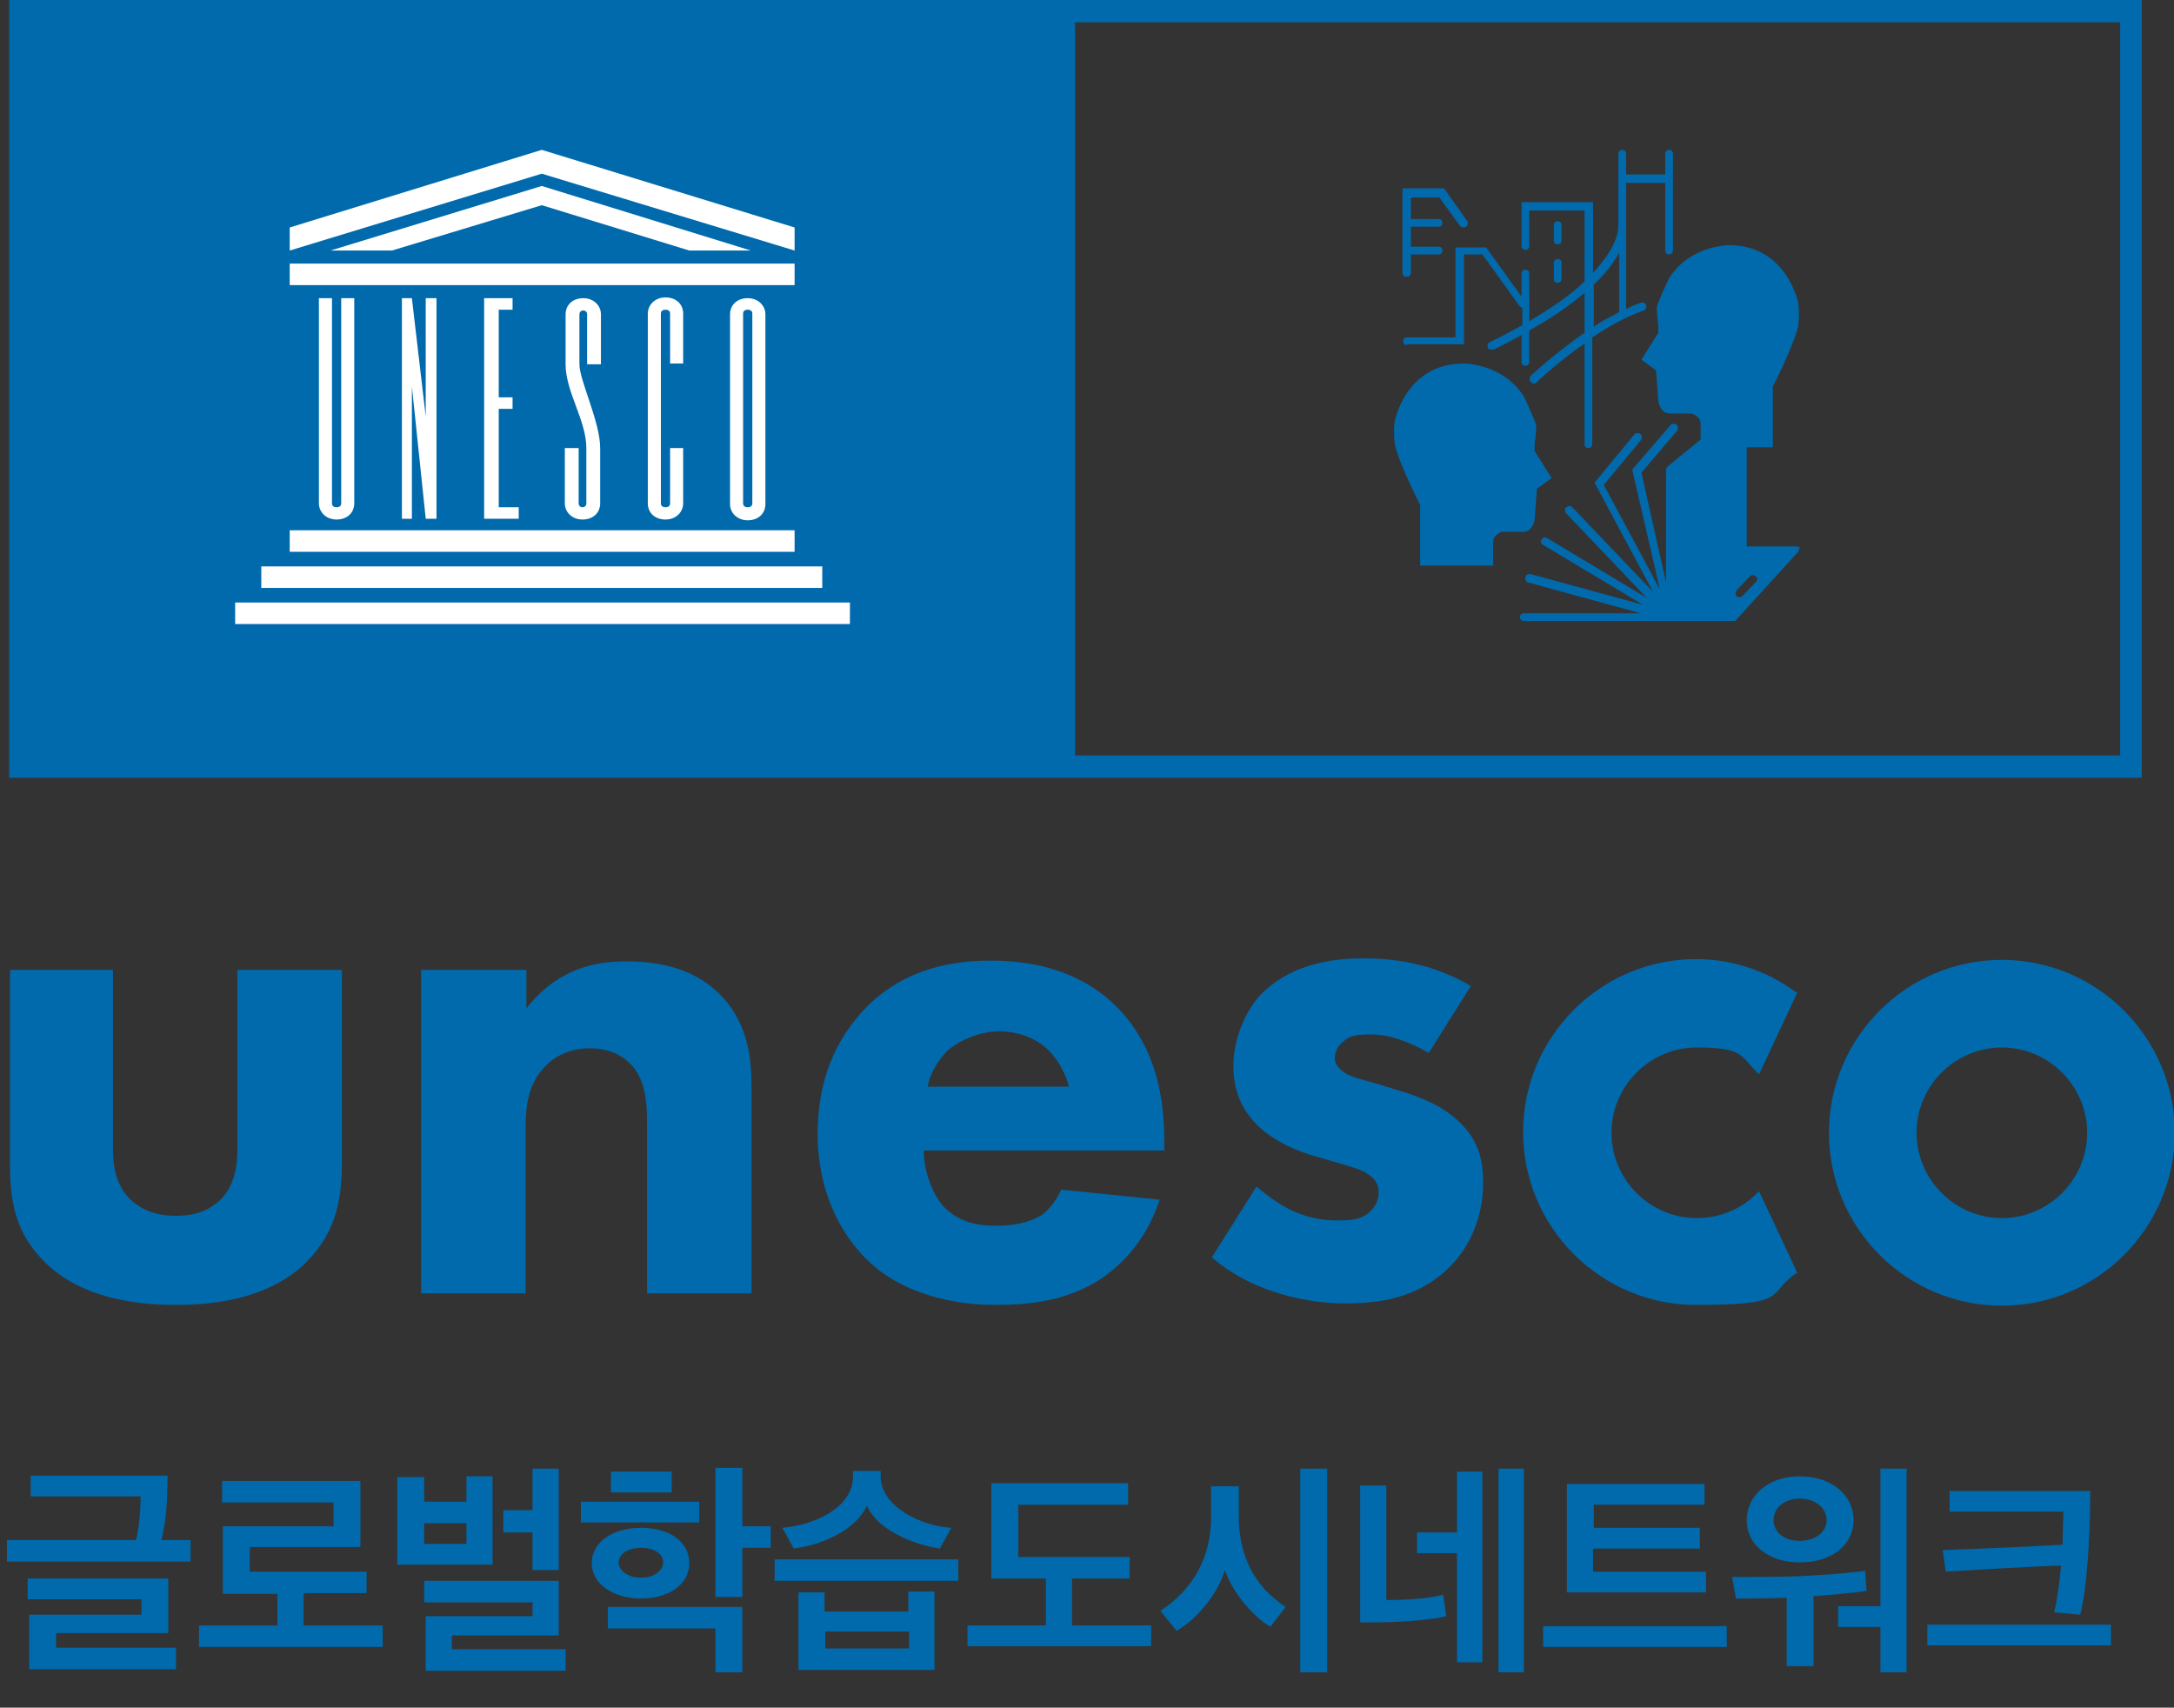 <svg xmlns="http://www.w3.org/2000/svg" id="_&#xB808;&#xC774;&#xC5B4;_1" data-name="&#xB808;&#xC774;&#xC5B4; 1" viewBox="0 0 282.9 222.2"><rect x="0" y="0" width="282.9" height="222.2" fill="#333333" stroke="none"/><defs><style>      .cls-1 {        fill: #006aad;      }      .cls-1, .cls-2 {        stroke-width: 0px;      }      .cls-2 {        fill: #fff;      }    </style></defs><g><path class="cls-1" d="M1.2,101.2h277.5V0H1.2v101.2ZM275.9,98.3h-136V2.9h136v95.4Z"></path><g><path class="cls-1" d="M260.5,124.9c-12.4,0-22.5,10.1-22.5,22.5s10.1,22.5,22.5,22.5,22.5-10.1,22.5-22.5-10.1-22.5-22.5-22.5M260.5,158.5c-6.1,0-11.1-5-11.1-11.1s5-11.1,11.1-11.1,11.1,5,11.1,11.1-5,11.1-11.1,11.1"></path><path class="cls-1" d="M14.7,126.2v23.2c0,1.9.2,4.8,2.4,6.8.9.8,2.6,2,5.7,2s4.5-.9,5.8-2c2-1.9,2.3-4.7,2.3-6.8v-23.2h13.6v24.6c0,4.8-.5,9.3-4.7,13.5-4.8,4.7-11.9,5.5-16.9,5.5s-12.2-.8-17-5.5c-3.9-3.8-4.6-8-4.6-12.7v-25.4h13.6Z"></path><path class="cls-1" d="M54.9,126.2h13.6v5c4.2-5.3,9.1-6.1,13-6.1s8.5.7,12.1,4.2c4,4,4.2,9,4.2,12.4v26.6h-13.6v-21.6c0-2.7,0-6.2-2.3-8.4-1-1-2.7-1.9-5.2-1.9s-4.6,1.1-5.7,2.3c-2.3,2.3-2.6,5.3-2.6,8v21.6h-13.6v-42.1Z"></path><path class="cls-1" d="M228.6,155.3c-2.1,2.1-4.9,3.2-7.8,3.2-6.1,0-11.1-5-11.1-11.1s5-11.1,11.1-11.1,5.7,1.1,7.8,3.2l.3.3,5-10.7h-.2c-3.8-2.8-8.3-4.3-13-4.3-12.4,0-22.5,10.1-22.5,22.5s10.1,22.5,22.5,22.5,9.1-1.4,13-4.1h.2c0-.1-5-10.7-5-10.7l-.3.3Z"></path><path class="cls-1" d="M151.6,149.7h-31.4c0,2.3.9,5.3,2.5,7.2,2.1,2.3,4.9,2.6,7,2.6s4.1-.4,5.5-1.2c.2,0,1.8-1.1,2.9-3.5l12.8,1.3c-1.9,5.9-5.7,9.1-8.1,10.6-4.1,2.5-8.6,3.1-13.3,3.1s-11.9-1.1-16.8-6c-3.7-3.7-6.3-9.3-6.3-16.2s2.2-12.3,6.4-16.6c5.1-5.1,11.4-6,16.1-6s11.5.9,16.7,6.3c5,5.3,5.9,11.9,5.9,17.1v1.4ZM139.1,141.5c0-.4-.8-3-2.7-4.9-1.5-1.4-3.7-2.4-6.4-2.4s-5.6,1.4-6.9,2.7c-1,1.1-2,2.6-2.4,4.5h18.4Z"></path><path class="cls-1" d="M185.9,137c-2.1-1.2-4.8-2.4-7.5-2.4s-3,.4-3.9,1.2c-.5.5-.8,1.2-.8,1.9,0,.9.7,1.5,1.3,1.9.9.6,2.4.9,4.1,1.4l3.6,1.1c2.4.8,4.8,1.7,7,3.7,2.5,2.3,3.3,4.8,3.3,8,0,5.6-2.5,9.2-4.3,11-4.2,4.2-9.3,4.8-13.7,4.8s-11.8-1.2-17.3-6l5.8-9.2c1.3,1.1,3.2,2.5,4.6,3.1,1.9.9,3.9,1.3,5.7,1.3s3,0,4.2-.9c.9-.7,1.4-1.7,1.4-2.7s-.3-1.7-1.5-2.5c-.9-.6-2.2-.9-4.2-1.5l-3.4-1c-2.5-.8-5-2.1-6.8-3.9-2-2.1-3-4.4-3-7.7s1.6-7.5,4.1-9.7c3.8-3.5,8.9-4.2,12.8-4.2,6.2,0,10.6,1.6,14,3.6l-5.4,8.6Z"></path></g><g><path class="cls-1" d="M21,200.4h3.8v2.8H.9v-2.8h16.8c.4-1.5.6-4,.6-5.7H4v-2.7h17.8c0,3.4-.2,6.1-.8,8.4ZM3.8,217.2v-7.1h14.6v-2H3.6v-2.7h18.3v7.1H7.3v1.9h15.6v2.8H3.8Z"></path><path class="cls-1" d="M39.5,207.4v4.1h10.3v2.8h-23.9v-2.8h10.2v-4.1h-7.1v-8.8h14.4v-3.1h-14.5v-2.8h18v8.6h-14.4v3.2h15.2v2.8h-8Z"></path><path class="cls-1" d="M51.7,203.7v-11.5h3.5v3.2h5.5v-3.3h3.4v11.5h-12.5ZM60.7,198.2h-5.5v2.7h5.5v-2.7ZM55.4,217.4v-7.1h13.9v-1.8h-14.1v-2.8h17.5v7.1h-13.9v1.8h14.8v2.8h-18.2ZM69.3,204.3v-4.9h-3.8v-2.9h3.8v-5.4h3.4v13.2h-3.4Z"></path><path class="cls-1" d="M75.6,198.1v-2.7h15.4v2.7h-15.4ZM83.4,208c-3.6,0-6.4-1.9-6.4-4.6s2.7-4.6,6.4-4.6,6.3,1.8,6.3,4.6-2.7,4.6-6.3,4.6ZM96.6,209.1v8.5h-3.5v-5.7h-14v-2.8h17.5ZM79.5,191.5h7.9v2.7h-7.9v-2.7ZM83.4,205.3c1.5,0,2.9-.8,2.9-2s-1.3-1.9-2.9-1.9-2.9.8-2.9,1.9,1.3,2,2.9,2ZM96.6,201.4v6.4h-3.5v-16.8h3.5v7.6h3.7v2.8h-3.7Z"></path><path class="cls-1" d="M100.8,205.7v-2.8h23.9v2.8h-23.9ZM103.3,201.5l-1.5-2.7c4.4-.4,9.2-2.7,9.2-6.7v-.7h3.6v.7c0,4,5.4,6.5,9.2,6.7l-1.5,2.7c-3.5-.5-8.2-2.5-9.5-5.6-1.3,3.1-5.7,5.1-9.5,5.6ZM103.9,217.3v-10.1h3.4v2.5h10.9v-2.6h3.4v10.2h-17.8ZM118.3,212.3h-10.9v2.2h10.9v-2.2Z"></path><path class="cls-1" d="M139.5,205.4v6.1h10.3v2.7h-23.9v-2.7h10.2v-6.1h-7.1v-12.4h17.8v2.8h-14.3v6.8h14.5v2.8h-7.4Z"></path><path class="cls-1" d="M165.2,211.6c-2.2-1.3-4.9-4.5-5.8-7.3-.9,3-3.6,6.4-6.3,7.9l-2.1-2.6c4.3-2.8,6.6-7,6.6-12.2v-4h3.6v3.9c0,5.2,2.1,9.2,6.1,11.8l-2,2.6ZM169.2,217.6v-26.5h3.5v26.5h-3.5Z"></path><path class="cls-1" d="M188.2,210.3c-1.4.4-5.7.8-8.8.8h-2.4v-17.8h3.4v14.9c2.6,0,5.7-.2,7.4-.7l.4,2.8ZM184.4,202.2v-2.8h5.2v-7.9h3.3v24.8h-3.3v-14.2h-5.2ZM195,217.6v-26.5h3.3v26.5h-3.3Z"></path><path class="cls-1" d="M224.7,214.3h-23.9v-2.7h23.9v2.7ZM207.3,201.6v2.9h14.7v2.7h-18.1v-14.1h17.9v2.7h-14.4v3h13.8v2.7h-13.8Z"></path><path class="cls-1" d="M232.5,216.8v-8.9c-2.6.1-4.6.1-6.6.1l-.5-2.8c3,0,5.8,0,8.7-.1,3.8-.2,6.4-.4,8.6-.7l.2,2.6c-1.9.3-4.4.5-6.9.7v9.1h-3.5ZM234.2,203.3c-4.1,0-6.9-2.3-6.9-5.5s2.8-5.7,6.9-5.7,7,2.4,7,5.7-2.9,5.5-7,5.5ZM234.2,195c-2,0-3.4,1.2-3.4,2.8s1.4,2.7,3.4,2.7,3.5-1.1,3.5-2.7-1.5-2.8-3.5-2.8ZM239.2,209h5.5v-17.9h3.4v26.5h-3.4v-5.9h-5.5v-2.7Z"></path><path class="cls-1" d="M250.8,214.1v-2.7h23.9v2.7h-23.9ZM270.6,210.1c-1.1-.1-2.2-.2-3.3-.3.4-1.6.7-3.8.9-6.1-5,.2-10,.5-15,.8l-.4-2.8c5.2-.2,10.4-.4,15.6-.7,0-1.6.1-3.1.1-4.3h-14.8v-2.7h18.3c0,6.6-.5,13-1.3,16.1Z"></path></g><g><path class="cls-2" d="M44.4,38.8v26.7c0,.3-.2.5-.6.5s-.6-.2-.6-.5v-26.7h-1.7v26.7h0c0,1.1.9,2.1,2.3,2.1s2.3-.9,2.3-2.1h0v-26.7h-1.7Z"></path><polyline class="cls-2" points="37.7 69 37.7 71.8 103.4 71.8 103.4 69"></polyline><rect class="cls-2" x="34" y="73.7" width="73" height="2.8"></rect><rect class="cls-2" x="30.6" y="78.4" width="80" height="2.8"></rect><rect class="cls-2" x="37.7" y="34.3" width="65.7" height="2.8"></rect><polygon class="cls-2" points="51 32.6 70.5 26.7 89.7 32.6 97.7 32.6 70.5 24.2 43 32.6 51 32.6"></polygon><polygon class="cls-2" points="70.5 19.5 37.7 29.6 37.7 32.6 70.5 22.6 103.4 32.6 103.4 29.6 70.5 19.5"></polygon><polygon class="cls-2" points="52.3 67.5 53.6 67.5 53.6 50.3 55.4 67.5 56.8 67.5 56.8 38.8 55.4 38.8 55.4 54.2 53.6 38.8 52.3 38.8 52.3 67.5"></polygon><polygon class="cls-2" points="63 67.5 67.5 67.5 67.5 66 64.9 66 64.9 53.2 66.7 53.2 66.7 51.7 64.9 51.7 64.9 40.3 66.7 40.3 66.7 38.8 63 38.8 63 67.5"></polygon><path class="cls-2" d="M75.9,38.8c-1.4,0-2.3.9-2.3,2.1h0v6.5c0,3.6,2.7,7.3,2.7,10.9v7.2c0,.3-.2.5-.5.5s-.5-.2-.5-.5v-7.2h-1.8v7.2h0c0,1.1.9,2.1,2.3,2.1s2.3-.9,2.3-2.1c0,0,0-5.8,0-7.2,0-3.4-2.7-8.8-2.7-10.9v-6.5c0-.3.2-.5.5-.5s.5.2.5.5v6.5s1.8,0,1.8,0v-6.5s0,0,0,0c0-1.1-.9-2.1-2.3-2.1Z"></path><path class="cls-2" d="M88.9,65.5h0c0,1.1-.9,2.1-2.3,2.1s-2.3-.9-2.3-2.1h0s0,0,0,0v-24.7h0s0,0,0,0c0-1.1.9-2.1,2.3-2.1s2.3.9,2.3,2.1h0s0,0,0,0v6.5h-1.7v-6.5h0c0-.3-.2-.5-.6-.5s-.6.2-.6.5h0s0,24.7,0,24.7h0c0,.3.2.5.6.5s.6-.2.6-.5h0v-7.2h1.7v7.2h0Z"></path><g><polygon class="cls-2" points="95.1 40.8 95.1 40.8 95.1 40.8 95.1 40.8"></polygon><polygon class="cls-2" points="95.1 40.8 95.1 40.8 95.1 40.8 95.1 40.8"></polygon><path class="cls-2" d="M97.3,38.8c-1.4,0-2.3.9-2.3,2.1v24.7h0c0,1.1.9,2.1,2.3,2.1s2.3-.9,2.3-2.1h0v-24.7c0-1.1-.9-2.1-2.3-2.1ZM97.3,66c-.4,0-.6-.2-.6-.5h0v-24.7s0,0,0,0h0s0,0,0,0c0,0,0,0,0,0h0s0,0,0,0c0-.3.2-.5.6-.5s.6.2.6.5v24.7s0,0,0,0c0,.3-.2.5-.6.5Z"></path></g></g></g><g><path class="cls-1" d="M183.1,36c.3,0,.5-.2.5-.5v-2.4h3.6c.3,0,.5-.2.5-.5s-.2-.5-.5-.5h-3.6v-2.6h3.6c.3,0,.5-.2.5-.5s-.2-.5-.5-.5h-3.6v-2.8h3.7l2.7,3.7c.2.2.5.3.8.1.2-.2.3-.5.1-.8l-3-4.2h-5.4v11c0,.3.2.5.5.5Z"></path><path class="cls-1" d="M183.1,44.8h7.4v-11.7h2.4l4.9,6.8c0,0,.2.1.3.2v2.2c-2.3,1.3-4.2,2.2-4.2,2.2-.3.1-.4.5-.3.7,0,.2.3.3.5.3s.2,0,.2,0c.1,0,1.7-.8,3.7-1.9v3.5c0,.3.2.5.5.5s.5-.2.5-.5v-4.1c2.4-1.3,5.1-3.1,7.2-4.9v5.2c-3.9,2.7-6.8,5.4-7,5.6-.2.2-.2.6,0,.8.1.1.2.2.4.2s.3,0,.4-.2c0,0,2.6-2.5,6.2-5v13.1c0,.3.2.5.5.5s.5-.2.5-.5v-13.9c2.1-1.4,4.4-2.7,6.7-3.5.3-.1.4-.4.3-.7-.1-.3-.4-.4-.7-.3-.6.2-1.3.5-1.9.8v-16.4h5.1v8.8c0,.3.2.5.5.5s.5-.2.5-.5v-12.6c0-.3-.2-.5-.5-.5s-.5.2-.5.5v2.7h-5.1v-2.7c0-.3-.2-.5-.5-.5s-.5.2-.5.5v9.3c0,2.4-2.1,4.9-3.3,6.2v-9.2h-9.3v5.7c0,.3.2.5.5.5s.5-.2.5-.5v-4.6h7.2v9.2c-1.9,1.9-4.7,3.7-7.2,5.2v-6.2c0-.3-.2-.5-.5-.5s-.5.2-.5.5v3l-4.6-6.4h-4v11.7h-6.3c-.3,0-.5.2-.5.5s.2.5.5.5ZM210.7,32.9v7.7c-1.1.6-2.3,1.2-3.3,1.9v-5.5c.6-.5,2.2-2.1,3.3-4.1Z"></path><path class="cls-1" d="M202.7,31.8c.3,0,.5-.2.5-.5v-2c0-.3-.2-.5-.5-.5s-.5.2-.5.5v2c0,.3.2.5.5.5Z"></path><path class="cls-1" d="M202.2,36.3c0,.3.2.5.5.5s.5-.2.5-.5v-2.1c0-.3-.2-.5-.5-.5s-.5.2-.5.5v2.1Z"></path><path class="cls-1" d="M199.7,67.6l.3-4,1.9-1.4-2.2-3.5c0-.4,0-1,0-1,.2-1.2.2-2.3.2-2.3-.2-.9-1.6-3.8-1.6-3.8-2.7-4.3-7.8-4.3-7.8-4.3-7.6,0-9,7.5-9,7.5-.2,1.3,0,3,0,3,.5,2.4,3.3,7.9,3.3,7.9v7.9h9.5v-3.1c0-.9,1.1-1.3,1.1-1.3h2.8c1.3,0,1.5-1.6,1.5-1.6Z"></path><path class="cls-1" d="M234.3,71.4c0-.2-.3-.3-.5-.3h-6.5v-12.9h3.4v-7.9s2.8-5.5,3.3-7.9c0,0,.2-1.7,0-3,0,0-1.5-7.5-9-7.5,0,0-5.1,0-7.8,4.3,0,0-1.4,2.9-1.6,3.8,0,0,0,1.1.2,2.3,0,0,0,.7,0,1l-2.2,3.5,1.9,1.4.3,4s.2,1.6,1.5,1.6h2.8c0,0,1.1.3,1.2,1.2v2.2s-4.3,3.5-4.3,3.5c-.1.1-.2.3-.2.4v14.7l-3.2-14.3,4.6-5.4c.2-.2.2-.6,0-.8-.2-.2-.6-.2-.8,0l-5,5.8,3.6,15.6-7.3-13.6,4.8-5.8c.2-.2.2-.6,0-.8-.2-.2-.6-.2-.8,0l-5.2,6.3,7.6,14.2-10.5-11c-.2-.2-.5-.2-.8,0-.2.2-.2.5,0,.8l10.5,11-13-7.8c-.3-.2-.6,0-.7.2-.2.3,0,.6.2.7l13,7.8-14.6-4c-.3,0-.6,0-.7.4,0,.3,0,.6.4.7l14.6,4h-15.2c-.3,0-.5.2-.5.5s.2.5.5.5h27.4s0,0,0,0c0,0,0,0,.1,0,0,0,0,0,0,0,0,0,0,0,0,0,0,0,0,0,0,0,0,0,0,0,0,0l8.2-9c.1-.2.2-.4,0-.6ZM228.5,75.7l-1.7,1.8c-.1.1-.2.2-.4.2s-.3,0-.4-.1c-.2-.2-.2-.5,0-.8l1.7-1.8c.2-.2.5-.2.8,0,.2.2.2.5,0,.8Z"></path></g></svg>